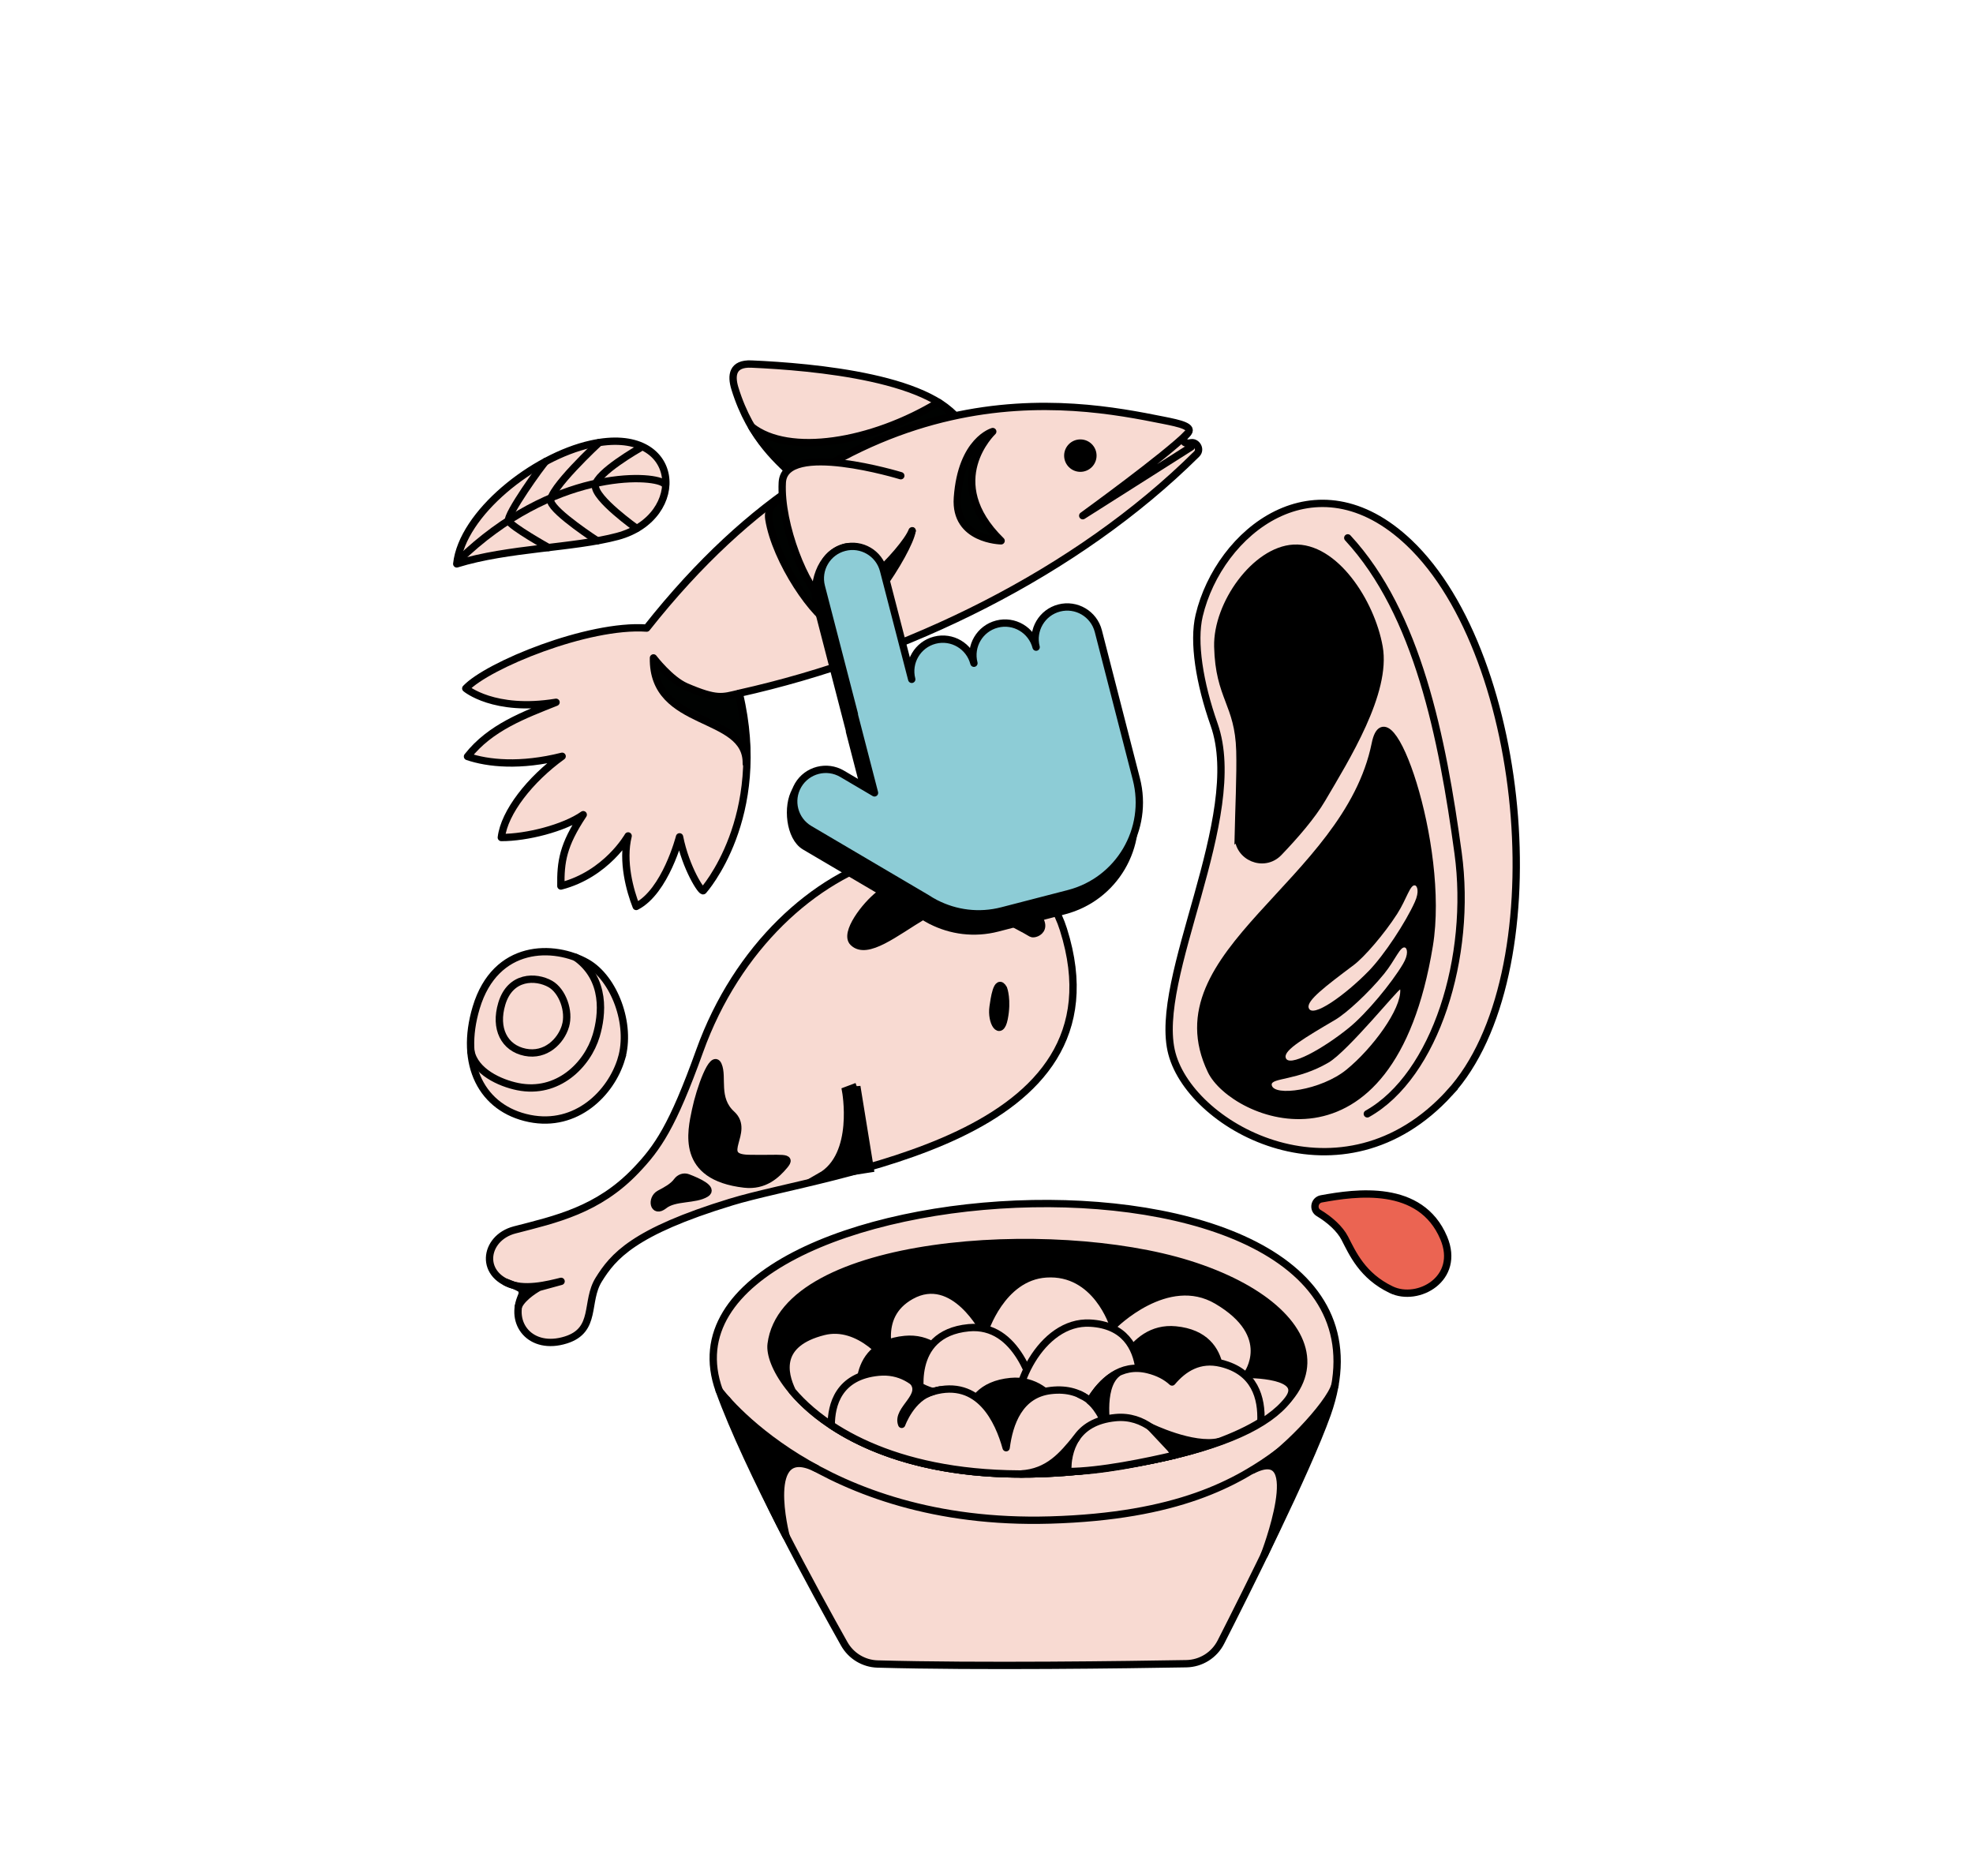 <?xml version="1.0" encoding="UTF-8"?>
<svg id="Layer_3" data-name="Layer 3" xmlns="http://www.w3.org/2000/svg" viewBox="0 0 440.483 418.776">
  <defs>
    <style>
      .cls-1, .cls-2, .cls-3, .cls-4, .cls-5, .cls-6, .cls-7, .cls-8 {
        stroke: #000;
        stroke-width: 1.636px;
      }

      .cls-1, .cls-3 {
        stroke-miterlimit: 10;
      }

      .cls-1, .cls-4, .cls-9 {
        fill: #f8dad2;
      }

      .cls-2 {
        fill: #000201;
      }

      .cls-2, .cls-4, .cls-5, .cls-6, .cls-7, .cls-8 {
        stroke-linecap: round;
        stroke-linejoin: round;
      }

      .cls-10, .cls-9 {
        stroke-width: 0px;
      }

      .cls-5 {
        fill: #8dccd6;
      }

      .cls-6 {
        fill: #eb6452;
      }

      .cls-8 {
        fill: none;
      }
    </style>
  </defs>
  <path class="cls-1" d="M195.928,371.484c22.605.635,56.047.158,68.912-.066,3.282-.057,6.246-1.91,7.734-4.835,5.578-10.962,19.189-38.115,23.724-50.853,23.977-67.343-154.113-56.272-135.736-5.311,6.318,17.521,21.852,45.782,27.906,56.546,1.526,2.713,4.348,4.432,7.46,4.519Z"/>
  <path class="cls-7" d="M172.164,300.064c-1.102,8.678,21.696,38.797,85.522,25.788,46.155-9.407,40.265-33.445,7.713-43.634-30.591-9.575-90.263-5.561-93.236,17.845Z"/>
  <path class="cls-4" d="M271.722,290.352c-11.159-6.574-23.173,5.633-23.173,5.633,0,0-3.756-12.337-15.005-11.59-10.01.665-13.772,12.971-13.772,12.971,0,0-6.802-13.42-16.369-8.094-8.366,4.657-4.606,13.989-3.632,17.12-1.149-2.973-8.015-11.114-15.883-9.133-10.371,2.611-9.006,9.17-7.005,13.303,9.559,11.34,34.279,24.772,80.804,15.29,15.486-3.156,25.434-7.69,29.833-13.335,4.523-5.804-9.096-5.678-9.096-5.678,0,0,6.522-8.699-6.701-16.488Z"/>
  <path class="cls-8" d="M160.562,310.419s22.207,30.419,73.864,28.921c28.511-.826,41.8-8.289,51.176-15.236"/>
  <g>
    <path class="cls-1" d="M323.624,243.992c-23.82,26.077-57.5,8.008-61.983-8.77-4.483-16.778,16.682-52.857,9.417-73.466-3.269-9.273-4.736-18.447-3.338-24.339,4.435-18.695,25.959-36.081,46.858-16.261,26.826,25.441,32.867,96.759,9.046,122.835Z"/>
    <path class="cls-3" d="M270.394,239c4.842,10.116,39.978,25.253,48.694-27.919,3.68-22.449-9.275-58.696-12.043-45.028-6.355,31.377-49.291,46.538-36.651,72.947Z"/>
    <path class="cls-3" d="M276.452,186.567c-.098,4.778,5.73,7.2,9.038,3.751,3.656-3.812,7.426-8.17,9.642-11.94,5.345-9.095,14.56-23.831,12.753-33.94-1.807-10.109-9.994-22.538-19.071-22.046-8.523.462-17.162,12.475-16.935,21.964.273,11.412,4.636,12.676,4.93,23.265.146,5.276-.248,13.654-.357,18.946Z"/>
    <path class="cls-8" d="M305.262,248.661c15.231-8.552,23.42-35.111,20.265-58.226-3.521-25.796-9.007-53.455-24.629-70.356"/>
    <path class="cls-9" d="M283.917,242.213c-.232-1.638,5.741-.917,12.694-5.006,4.343-2.554,15.962-16.905,15.999-16.286.266,4.349-6.166,13.097-11.978,17.852-5.697,4.661-16.338,6.102-16.715,3.44Z"/>
    <path class="cls-9" d="M287.017,235.997c-.232-1.638,4.136-4.248,11.089-8.337,2.514-1.479,7.51-6.079,10.909-10.26,2.473-3.041,3.623-6.291,4.69-5.854.437.179.828,1.448-.478,3.653-2.53,4.271-8.133,11.029-11.966,14.165-5.697,4.661-13.868,9.294-14.245,6.632Z"/>
    <path class="cls-9" d="M292.16,224.958c-.414-1.602,3.634-4.685,10.084-9.528,2.332-1.751,6.78-6.883,9.689-11.419,2.116-3.3,2.894-6.657,4.004-6.343.454.129.985,1.346-.065,3.684-2.035,4.528-6.844,11.872-10.301,15.418-5.138,5.27-12.738,10.791-13.411,8.189Z"/>
  </g>
  <g>
    <path class="cls-1" d="M163.187,268.356c21.834-6.664,89.183-13.497,74.236-60.842-5.273-16.702-24.078-20.233-38.578-16.31-16.965,4.59-34.3,20.206-42.637,43.408-6.113,17.01-9.414,21.645-14.251,26.713-8.444,8.849-17.9,10.877-27.052,13.246-6.959,1.801-8.175,10.605.513,12.546.926.207,1.506,1.182,1.1,2.039-2.977,6.284,1.953,12.456,9.821,9.981,7.006-2.204,4.274-8.56,7.333-13.467,3.207-5.144,7.681-10.649,29.515-17.313Z"/>
    <path class="cls-3" d="M166.185,264.339c-14.364-1.657-11.882-11.754-10.896-16.483.986-4.729,3.847-12.769,5.038-10.09,1.191,2.678-.821,7.485,3.022,10.986,4.31,3.926-3.632,9.702,3.796,9.864,7.428.162,9.763-.579,8.005,1.528-1.758,2.107-4.467,4.714-8.965,4.195Z"/>
    <path class="cls-3" d="M191.286,242.548l-2.495.937s2.709,14.426-5.63,19.165l11.112-1.727-2.987-18.376Z"/>
    <path class="cls-2" d="M112.875,286.224c3.836,2.128,9.821.451,12.391-.167l-4.932,1.35s-3.558,1.906-4.591,4.225c0,0,1.29-3.108.736-3.716-.554-.608-3.603-1.692-3.603-1.692Z"/>
    <path class="cls-3" d="M151.163,263.701c.557-.762,1.51-1.122,2.392-.787,2.265.859,5.774,2.447,4.074,3.516-2.432,1.529-6.977.745-9.379,2.661-2.401,1.916-2.92-1.531-1.017-2.553,1.438-.773,3.002-1.568,3.929-2.836Z"/>
    <path class="cls-3" d="M214.385,195.7c8.309,2.375,5.993.568,13.807,5.892,7.814,5.324,2.913,7.298,2.085,6.782s-5.949-3.396-9.196-4.549c-3.247-1.153-11.275-1.543-14.966.644-6.052,3.586-12.577,8.974-15.65,5.908-2.03-2.025,2.646-8.232,5.873-10.724,3.795-2.931,13.557-5.236,18.047-3.952Z"/>
    <path class="cls-3" d="M224.052,220.716s.96,2.545.126,6.702-2.984.842-2.46-2.677c.229-1.535.873-6.601,2.334-4.025Z"/>
  </g>
  <path class="cls-7" d="M175.485,342.918s-5.516-21.265,6.757-15.09c-6.095-2.921-13.658-6.574-19.929-15.312,4.287,13.614,13.172,30.402,13.172,30.402Z"/>
  <path class="cls-7" d="M282.259,347.142s9.691-25.132-2.581-18.957c6.095-2.921,17.145-14.621,18.365-18.963-4.287,13.614-15.783,37.92-15.783,37.92Z"/>
  <path class="cls-7" d="M217.055,314.344c-.812-2.922-4.539-16.324-15.041-15.314-13.229,1.272-9.63,15.314-9.63,15.314l3.825,5.575,20.846-5.575Z"/>
  <path class="cls-7" d="M247.416,312.213c.812-2.922,4.539-16.324,15.041-15.314,13.229,1.272,9.63,15.314,9.63,15.314l-3.438,5.861-21.098-5.466"/>
  <path class="cls-4" d="M205.704,312.516s-3.34-14.765,10.543-16.1c11.021-1.06,14.495,13.034,15.347,16.1"/>
  <path class="cls-4" d="M227.203,317.857c-1.953-7.378,5.14-23.087,16.195-22.473,15.35.853,10.294,19.904,10.294,19.904l-.457,4.265-26.032-1.696Z"/>
  <path class="cls-7" d="M240.685,323.732c-.812-2.922-4.539-16.324-15.041-15.314-13.229,1.272-9.63,15.314-9.63,15.314l14.421,1.614,10.25-1.614Z"/>
  <path class="cls-4" d="M200.746,317.683s3.375-6.323,9.143-7.393"/>
  <path class="cls-4" d="M257.686,325.853c10.58-2.156,18.395-5.087,23.812-8.438.241-5.375-1.374-11.219-8.86-13.052-4.787-1.172-8.367,1.062-10.964,4.164-1.314-1.211-3.075-2.17-5.403-2.74-6.158-1.507-10.32,2.619-12.958,6.982-2.059-1.776-4.874-2.797-8.726-2.343-7.019.827-9.262,7.34-9.962,12.774-1.651-5.956-5.97-15.543-16.356-12.535-.56.162-1.062.375-1.548.599-2.431-3.048-5.842-5.381-10.568-4.927-8.996.865-10.575,7.354-10.573,11.817,12.932,8.584,35.919,15.074,72.107,7.698Z"/>
  <path class="cls-7" d="M208.268,310.665c-4.833,1.3-6.954,7.317-6.954,7.317-1.342-3.43,5.679-6.38,2.228-9.891,1.781,1.835,4.726,2.573,4.726,2.573Z"/>
  <path class="cls-4" d="M247.148,327.671s3.011-12.171-6.11-16.37"/>
  <path class="cls-7" d="M249.349,306.667c-3.809,1.864-6.036,6.102-6.036,6.102,0,0,2.484,1.8,3.965,6.783,0,0-1.9-9.563,2.071-12.886Z"/>
  <path class="cls-4" d="M262.273,324.846c-2.447-4.411-6.897-8.974-13.216-8.367-9.154.88-10.725,7.515-10.706,12.036,7.204-0,17.75-2.22,23.923-3.669Z"/>
  <path class="cls-7" d="M227.901,329.066l10.449-.55s-.373-4.718,1.974-7.471c-3.123,3.828-6.249,7.653-12.423,8.021Z"/>
  <path class="cls-7" d="M256.801,318.561s9.416,4.621,15.345,3.295l-9.874,2.54-5.472-5.835Z"/>
  <g>
    <path class="cls-4" d="M215.536,98.472c-2.567,4.005-34.352,11.793-37.79,8.349-3.438-3.445-10.108-8.487-13.677-20.116-.892-2.905-.565-5.617,3.675-5.432,13.589.593,42.204,3.04,47.309,14.237l.484,2.962Z"/>
    <path class="cls-2" d="M180.703,106.996c-7.106-1.984-12.914-11.749-12.914-11.749,8.294,6.586,26.737,3.655,41.72-5.439l5.892,4.752-24.01,15.101s-1.197-.015-10.688-2.665Z"/>
    <path class="cls-4" d="M144.378,140.216c47.214-59.797,95.018-50.456,115.311-46.408,3.69.736,7.04,1.439,5.354,3.042-.698.664-.995,1.284-.852,1.551.372.695.863.566,1.791.431,1.18-.171,2.223,1.496,1.178,2.533-26.801,26.571-65.11,45.164-102.115,53.406,6.629,27.769-8.025,44.062-8.025,44.062-.33.518-3.919-5.021-5.309-12.009,0,0-3.131,12.21-9.675,15.54-1.385-3.514-3.215-10.042-1.802-15.746,0,0-4.798,8.545-15.016,11.184-.072-5.41.445-9.103,4.992-15.925-4.266,3.006-12.665,5.117-18.286,5.095.667-5.621,6.399-12.962,13.577-18.136-9.332,2.352-16.578,1.604-21.13.047,5.098-6.513,12.697-9.266,19.769-12.1-13.858,2.264-20.152-3.095-20.152-3.095,4.856-5.151,27.27-14.399,40.391-13.471Z"/>
    <path class="cls-8" d="M265.042,96.849c-4.646,4.755-23.315,18.281-23.315,18.281l24.224-15.365"/>
    <circle class="cls-10" cx="241.194" cy="101.717" r="3.621"/>
    <path class="cls-2" d="M223.503,120.735c-13.601-13.31-1.865-24.39-1.865-24.39,0,0-6.986,1.935-7.893,14.786-.667,9.451,9.758,9.604,9.758,9.604Z"/>
    <path class="cls-2" d="M197.195,108.858s-27.041-2.277-25.543,7.058c1.498,9.335,10.231,22.133,14.766,23.898,4.535,1.766,16.486-16.619,17.219-21.319"/>
    <path class="cls-4" d="M201.108,106.204s-25.952-7.929-26.457,1.513c-.504,9.441,5.333,23.792,9.394,26.475,4.061,2.682,17.884-11.256,19.592-15.696"/>
    <path class="cls-2" d="M145.89,146.875s3.726,4.893,7.319,6.436c6.887,2.956,8.06,2.349,11.706,1.503,0,0,2.23,10.178,1.7,15.65.212-11.359-21.031-7.753-20.725-23.589Z"/>
  </g>
  <g>
    <path class="cls-7" d="M244.159,144.716c-.992-3.834-4.905-6.138-8.739-5.146-3.834.992-6.138,4.905-5.146,8.739-.992-3.834-4.905-6.138-8.739-5.146h0c-3.834.992-6.138,4.905-5.146,8.739-.992-3.834-4.905-6.138-8.739-5.146-3.834.992-6.138,4.905-5.146,8.739l-6.291-24.312c-.992-3.834-3.891-10.091-7.693-8.982-5.736,1.673-7.184,8.74-6.192,12.575l7.371,28.485-.052.014,4.546,17.569-7.23-4.258c-3.413-2.01-4.705-3.687-6.714-.274l-2.63.205c-2.01,3.413-1.346,10.418,2.067,12.427l26.175,15.414c.606.4,1.232.769,1.876,1.105l.12.071.005-.009c4.421,2.268,9.656,2.99,14.845,1.647l14.863-3.846c11.233-2.906,17.982-14.369,15.076-25.601l-8.485-33.009Z"/>
    <path class="cls-5" d="M245.204,140.88c-.992-3.834-4.905-6.138-8.739-5.146-3.834.992-6.138,4.905-5.146,8.739-.992-3.834-4.905-6.138-8.739-5.146h0c-3.834.992-6.138,4.905-5.146,8.739-.992-3.834-4.905-6.138-8.739-5.146-3.834.992-6.138,4.905-5.146,8.739l-6.291-24.312c-.992-3.834-4.905-6.138-8.739-5.146-3.834.992-6.138,4.905-5.146,8.739l7.371,28.485-.052.014,4.546,17.569-7.23-4.258c-3.413-2.01-7.809-.872-9.818,2.54h0c-2.01,3.413-.872,7.809,2.54,9.818l26.175,15.414c.606.4,1.232.769,1.876,1.105l.12.071.005-.009c4.421,2.268,9.656,2.99,14.845,1.647l14.863-3.846c11.233-2.906,17.982-14.369,15.076-25.601l-8.485-33.009Z"/>
  </g>
  <path class="cls-6" d="M294.391,270.8c-1.355-.81-.951-2.873.602-3.157,7.641-1.399,22.154-3.518,27.328,8.721,3.85,9.107-5.736,14.421-11.709,11.566-6.472-3.093-8.653-8.153-10.39-11.518-1.06-2.054-3.315-4.108-5.831-5.612Z"/>
  <g>
    <path class="cls-4" d="M137.874,119.743c-9.844,2.633-24.368,2.578-35.902,6.143,1.22-11.226,16.994-23.868,29.978-26.75,20.406-4.53,21.81,16.357,5.925,20.606Z"/>
    <path class="cls-8" d="M148.147,107.87c-2.767-2.004-24.756-3.105-45.759,17.234"/>
    <path class="cls-8" d="M142.131,117.961s-9.44-6.687-9.205-9.556,9.944-8.377,9.944-8.377"/>
    <path class="cls-8" d="M133.343,120.733s-9.653-6.241-10.367-8.751c-.714-2.51,10.801-13.192,10.801-13.192"/>
    <path class="cls-8" d="M122.446,122.238s-8.331-4.67-8.896-5.963c-.565-1.292,7.47-12.516,8.284-13.255"/>
  </g>
  <path class="cls-1" d="M138.729,236.376c-2.301,7.686-10.077,15.424-20.5,13.317-10.637-2.15-15.73-12.069-11.91-24.769,4.305-14.313,17.389-14.183,24.728-10.012,6.089,3.46,9.983,13.778,7.681,21.464Z"/>
  <path class="cls-1" d="M126.236,229.082c-1.009,3.368-4.416,6.759-8.984,5.836-4.661-.942-6.893-5.289-5.219-10.855,1.887-6.272,7.62-6.215,10.836-4.388,2.668,1.516,4.375,6.038,3.366,9.406Z"/>
  <path class="cls-8" d="M128.545,213.739c6.814,4.863,5.933,12.875,4.555,17.474-1.965,6.564-8.606,13.172-17.507,11.373-3.98-.805-9.59-3.349-10.475-7.949"/>
</svg>